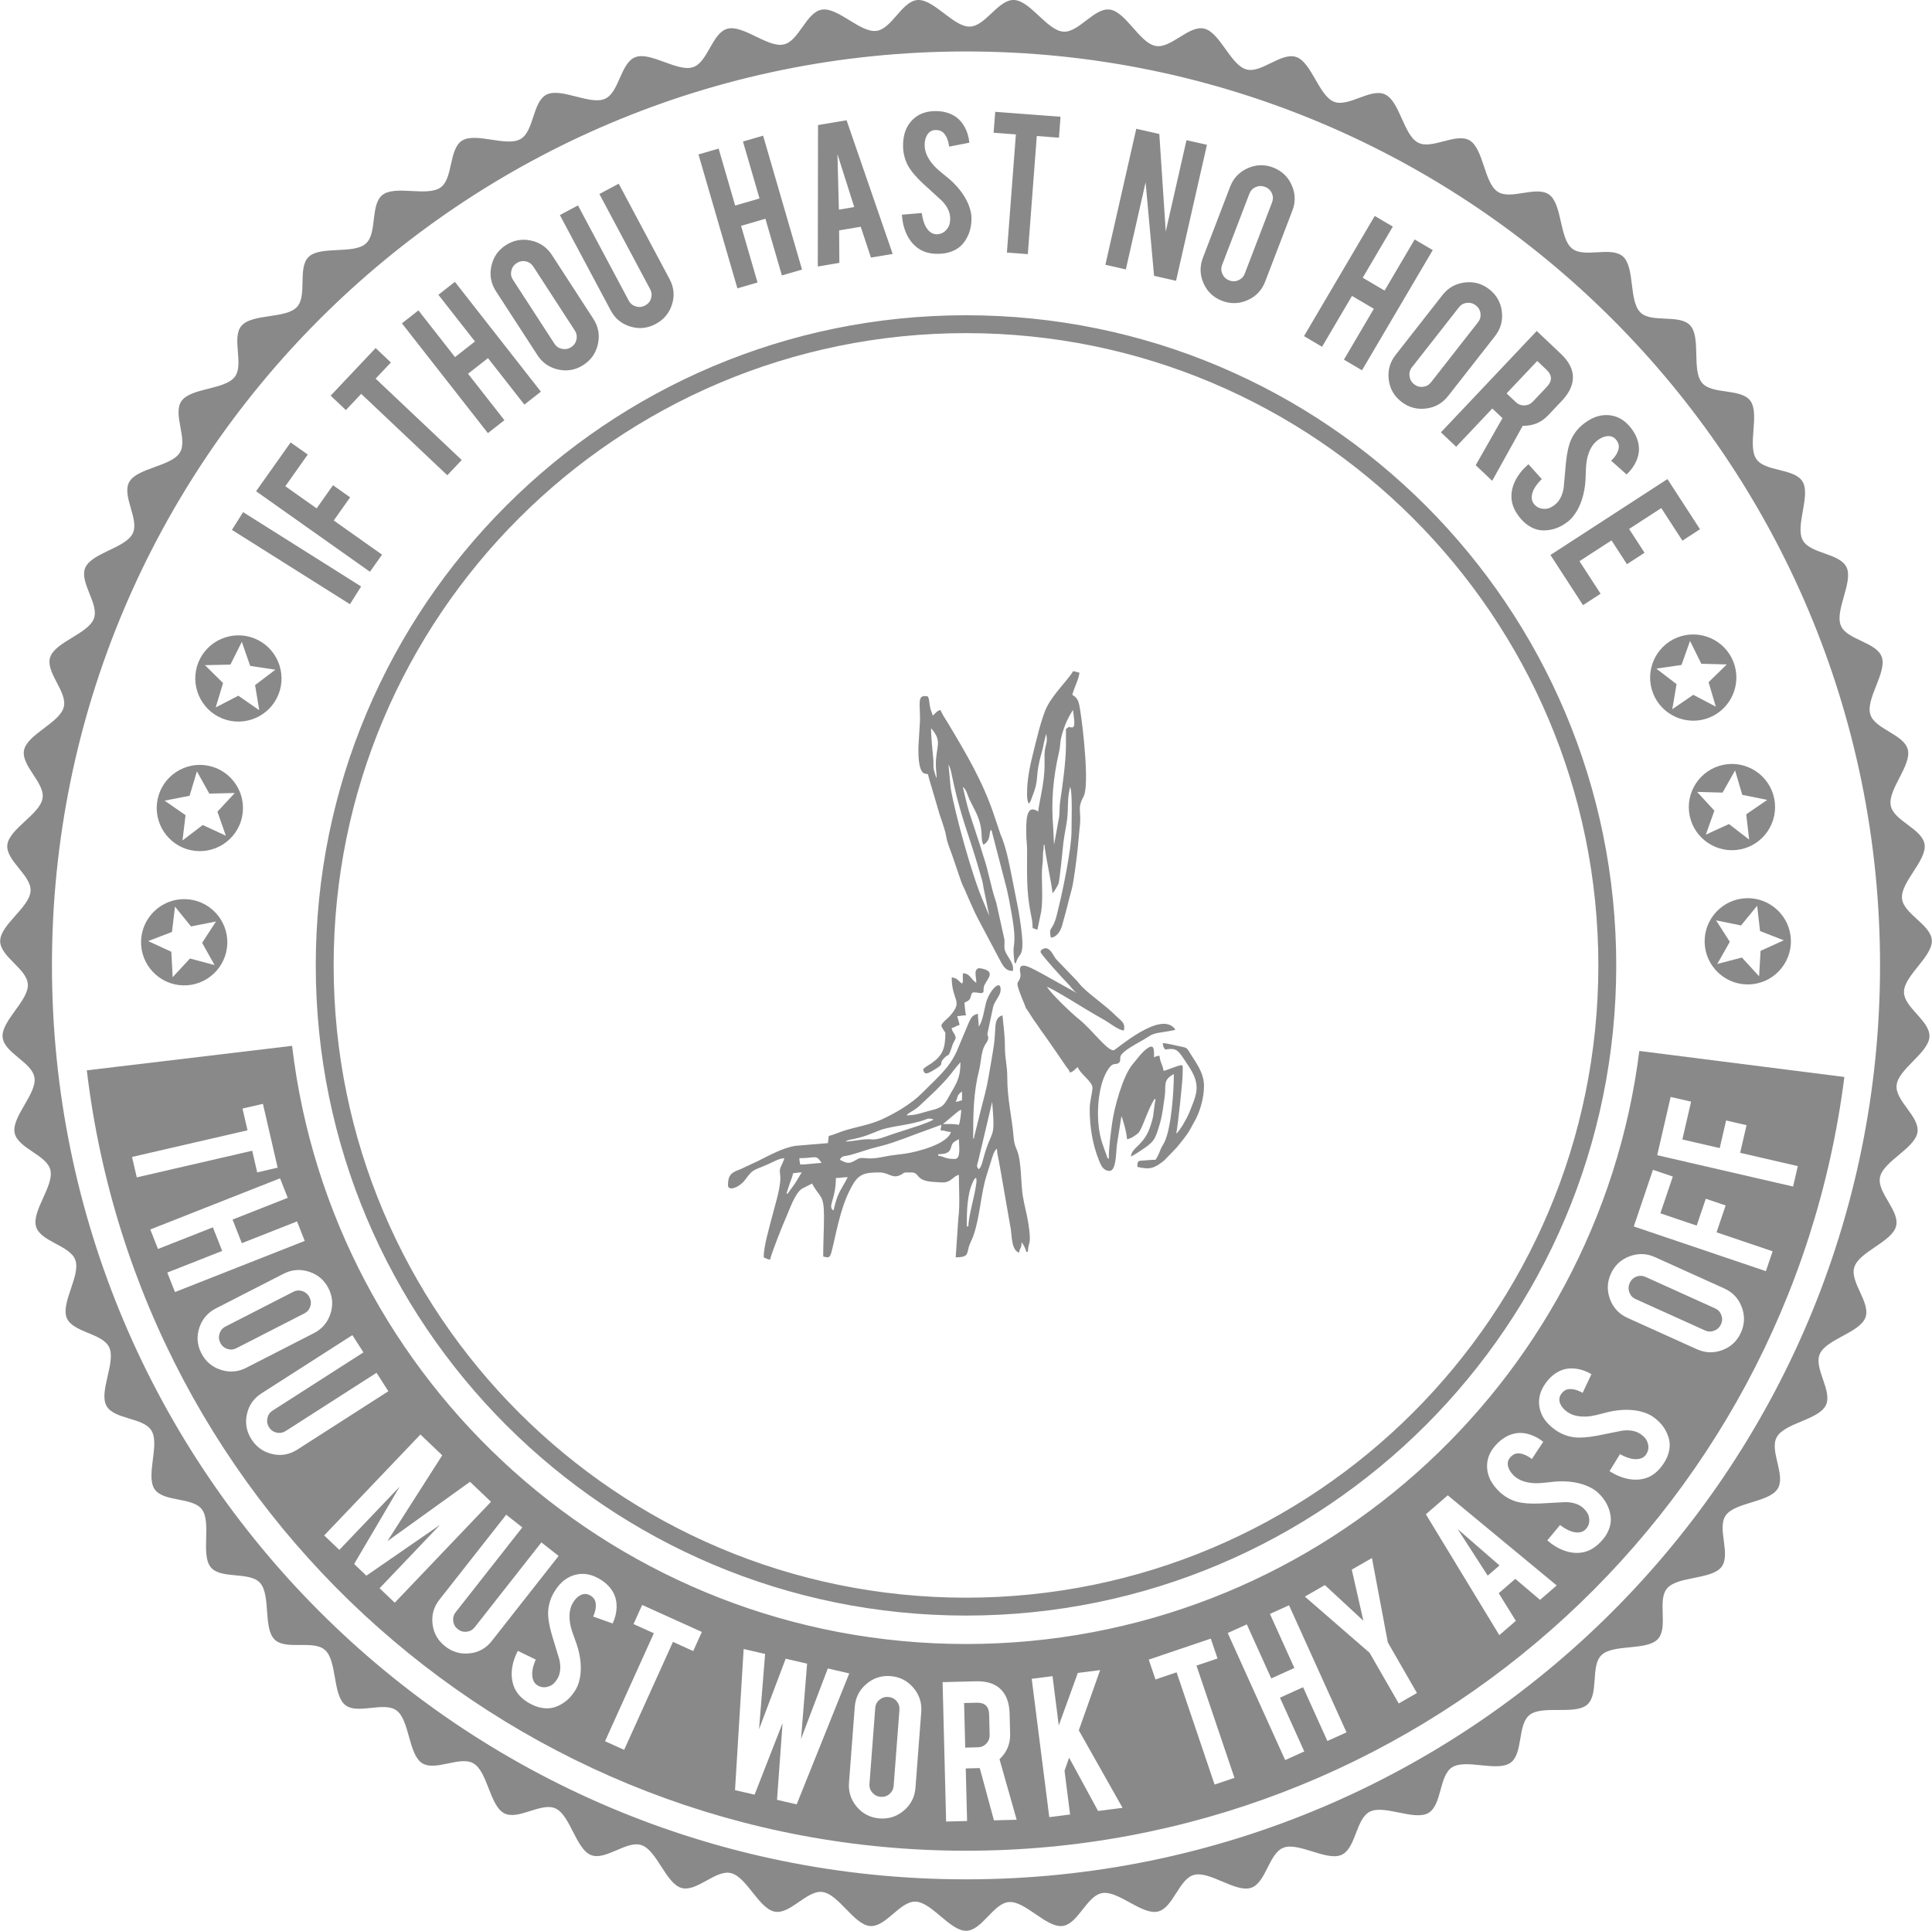 <?xml version="1.0" encoding="UTF-8"?>
<!DOCTYPE svg PUBLIC "-//W3C//DTD SVG 1.1//EN" "http://www.w3.org/Graphics/SVG/1.1/DTD/svg11.dtd">
<!-- Creator: CorelDRAW 2019 (64-Bit) -->
<svg xmlns="http://www.w3.org/2000/svg" xml:space="preserve" width="2.001in" height="2in" version="1.1" style="shape-rendering:geometricPrecision; text-rendering:geometricPrecision; image-rendering:optimizeQuality; fill-rule:evenodd; clip-rule:evenodd"
viewBox="0 0 2001.2 2000.57"
 xmlns:xlink="http://www.w3.org/1999/xlink">
 <defs>
  <style type="text/css">
   <![CDATA[
    .fil0 {fill:#898989}
    .fil1 {fill:#898989;fill-rule:nonzero}
   ]]>
  </style>
 </defs>
 <g id="Layer_x0020_1">
  <g id="Bob">
   <path class="fil0" d="M814.7 1236.32l1.69 -5.17c0.52,-1.8 1.13,-3.42 1.63,-4.94 0.95,-2.86 3.17,-7.95 3.39,-10.58 3.37,-0.29 4.47,-0.82 9.04,-0.82 -2.45,3.66 -4.3,7.29 -6.89,11.19 -2.71,4.07 -5.29,7.11 -7.9,11l-0.96 -0.69zm-60.68 -8.33l0 -0.21c0.04,-11.18 4.34,-13.11 13.04,-16.37l18.46 -8.66c11.4,-5.69 26.13,-13.83 38.7,-15.55l33.36 -2.8 0.82 -7.4c4.9,-1.14 8.71,-3 13.45,-4.64 13.22,-4.54 28.1,-6.53 40.52,-12.08 14.21,-6.36 31.59,-16.51 42.41,-27.45 8.92,-9.03 18.29,-17.33 26.23,-27.2 3.64,-4.54 7.6,-10.83 9.98,-16.32l12.88 -30.68c2.21,-4.58 3.52,-6.91 9.07,-8.2 0,5.29 0.82,7.4 0.82,13.15 4.04,-4.65 5.92,-18.23 7.38,-23.85 3.75,-14.44 16.4,-26.39 15.27,-13.15 -0.45,5.35 -6.33,10.78 -7.68,16.63l-5.93 27.76c0,3.62 1.76,2.54 0.32,6.83 -0.7,2.11 -1.98,3.26 -3.06,5.22 -3.89,7.06 -3.84,17.74 -5.8,25.44 -5.98,23.54 -6.25,45.19 -6.25,71.83 1.76,-2.78 0.5,-0.3 1.5,-4.25l6.88 -27.64c2.69,-10.75 5.42,-19.76 7.47,-31.99 1.8,-10.81 4.03,-22.42 5.67,-33.78 0.67,-4.66 1.22,-13.2 1.48,-18.25 0.33,-6.38 1.98,-11.05 7.41,-12.32 0.89,10.67 2.48,20.07 2.47,32.06 -0.03,12.89 2.47,19.58 2.46,32.06 -0.01,23.37 4.86,40.78 6.6,62.45 0.51,6.37 1.61,8.53 3.64,13.61 4.45,11.15 3.8,33.54 5.72,46.05 1.63,10.59 4.18,18.49 5.79,28.74 3.83,24.3 -0.13,18.85 -0.38,29.97l-1.64 0c-0.73,-3.15 -2.8,-7.41 -4.93,-9.87 0,7.38 -2.03,5.45 -2.47,10.69 -7.94,-1.85 -7.67,-17.9 -8.68,-24.2l-9.75 -56c-0.9,-4.99 -1.53,-8.83 -2.47,-13.97 -0.78,-4.31 -2.11,-9.07 -2.11,-13.5 -3.31,2.43 -4.76,8.8 -6.28,13.45 -1.67,5.14 -3,9.53 -4.52,14.39 -6.09,19.51 -6.87,43.62 -13.75,62.69 -1.82,5.06 -3.85,7.52 -5.21,13.69 -1.29,5.85 -1.63,8.39 -12.99,8.39l2.82 -41.58c1.68,-11.12 0.47,-31.55 0.47,-43.9 -4.35,1.02 -6.6,4.65 -10.66,6.61 -4.24,2.05 -8.17,1.1 -14.82,0.78 -20.47,-0.97 -14.41,-9.86 -23.84,-9.86 -10.22,0 -5.79,0.01 -11.29,2.69 -8.51,4.13 -12.05,-2.69 -21.59,-2.69 -14,0 -20.93,1.14 -27.39,12.06 -11.59,19.61 -15.73,42.31 -20.93,64.55 -0.56,2.41 -1.12,4.62 -1.67,6.55 -1.73,6.06 -3.47,5.11 -8.36,3.97 0,-15.02 0.82,-27.15 0.82,-41.92 0,-22.9 -4.37,-18.66 -12.33,-33.7l-10.36 5.26c-7.42,4.69 -12.85,21.4 -16.49,29.54 -3.58,7.98 -14.97,36.61 -16.71,44.11 -2.87,-0.66 -4.29,-1.26 -6.58,-2.47 0,-11.65 5.68,-30.11 8.55,-41.59 2.89,-11.58 8.71,-28.95 8.71,-40.61 0,-5.29 -1.59,-6.91 0.55,-11.76 1.26,-2.86 2.86,-5.78 3.56,-8.79 -6.01,0.5 -11.1,3.72 -15.63,5.74 -18.4,8.2 -15.93,4.73 -25.45,17.29 -5.4,7.11 -17.24,11.81 -17.28,4.94zm249.04 42.71l-1.64 0c0,-15.39 0.17,-32.39 6.12,-45.67 2.81,-6.28 4.59,-6.05 3.72,1.17 -1.61,13.19 -8.2,34 -8.2,44.5zm-139.73 -16.44c-6.66,-4.46 2.47,-10.89 2.47,-33.7 4.75,0 6.83,-0.82 12.32,-0.82 -7.93,14.98 -10.35,15.45 -14.8,34.53zm-35.34 -54.24c17.7,0 16.88,-4.23 23.01,4.93 -2.82,0.06 -6.86,0.59 -10.63,0.88 -3.86,0.29 -6.47,0.76 -11.56,0.76 -0.26,-3.17 -0.82,-2.65 -0.82,-6.57zm161.1 0.82c-11.22,0 -10.68,-2.74 -17.26,-3.29l0 -1.64c15.85,0 11.66,-7.78 15.38,-11.74 1.29,-1.38 4.34,-3.01 5.99,-3.87 0,5.63 2.51,20.55 -4.11,20.55zm-14.8 -29.59c4.89,0 6.19,1.55 10.68,1.64 -3.3,12.37 -34.42,20.57 -47.41,22.45 -4.43,0.65 -10.98,1.26 -15.29,1.97 -7.78,1.26 -14.73,3.26 -22.42,2.93 -6.35,-0.26 -8.15,-1.16 -11.66,0.8 -7.92,4.41 -9.15,5.45 -18.28,0.63 2.56,-4.84 4.09,-3.03 11.99,-5.27 5.07,-1.44 8.96,-2.65 13.8,-4.28 9.14,-3.08 18.52,-4.79 27.53,-7.81 8.5,-2.84 17.24,-6.06 25.93,-9.41l19.28 -7.03c2.17,-0.72 4.44,-1.84 6.68,-2.37 -0.27,3.18 -0.72,2.15 -0.82,5.75zm39.45 40.28c-2.56,-3.69 -2.06,-2.33 0.01,-10.68l13.96 -59.19c3.49,41.93 -0.06,25.5 -9.04,58.36 -1.04,3.78 -2.17,9.48 -4.93,11.5zm-138.08 -28.77c2.63,-1.83 6.57,-2.15 10.19,-2.96 15.54,-3.5 21.46,-8.07 31.39,-10.53 7.97,-1.97 15.51,-2.92 23.44,-4.5 3.76,-0.76 7.77,-1.62 11.34,-2.64 10.44,-2.97 7.97,-3.99 14.88,-2.38 -1.34,1.83 -10.12,4.65 -14.91,6.47l-27.33 8.84c-6.72,2.24 -15.44,6.25 -22.09,5.48 -7.73,-0.9 -19.01,2.23 -26.91,2.23zm117.54 -17.26c-5.03,-1.17 -10.29,-0.82 -16.44,-0.82l13.41 -11.26c1.75,-1.44 3.35,-2.96 5.5,-3.54 -0.08,3.68 -1.26,13.09 -2.47,15.61zm-3.29 -23.83c2.67,-5.57 1,-6.95 6.58,-10.69l0 9.04c-2.66,0.62 -3.61,1.4 -6.58,1.65zm-50.96 13.97c2.46,-3.36 7.94,-4.17 15.41,-11.71l14.38 -13.56c17.38,-17.41 14.77,-16.77 26.09,-29.8 0,10.02 -1.34,15.56 -4.64,22.48 -1.67,3.5 -3.09,5.64 -4.97,9 -7.7,13.78 -7.67,15.2 -22.93,18.99 -8.4,2.09 -13.1,4.6 -23.35,4.6z"/>
   <path class="fil0" d="M1196.22 1138.37c1.37,1.11 0.09,3.18 -0.03,4.9l-1.8 13.82c-1.02,4.71 -3.18,11.74 -5.28,16.1 -7,14.57 -17.36,16.78 -17.55,25.18 3.35,-1.77 6.49,-3.76 9.7,-5.91 13.87,-9.31 15.12,-10.53 20.38,-28.94 2.45,-8.57 3.41,-17.61 4.81,-27.24 1.76,-12.15 -2.44,-17.07 9.49,-23.38 0,17.19 -2.51,55.91 -9.84,70.71 -1.56,3.15 -3.16,4.95 -4.45,8.7 -1.67,4.83 -2.61,5.58 -4.61,9.36 -5.33,0 -8.16,0.56 -12.39,0.76 -6.02,0.28 -6.51,0.41 -6.51,6.64 12.8,2.98 17.34,1.74 27.83,-6.69l12.92 -13.38c5.58,-7.21 9.96,-11.61 14.58,-19.94 1.16,-2.08 1.67,-3.39 2.87,-5.35 6.39,-10.42 10.84,-25.79 10.84,-38.48 0,-14.08 -8.63,-24.41 -14.45,-34.05 -3.11,-5.16 -3.16,-5.65 -9.59,-6.85 -5.36,-1 -13.74,-3.38 -18.71,-3.48 0.3,3.6 0.96,4.32 2.47,6.58 12.87,-1.89 13.12,0.4 23.84,16.42 13.79,20.61 9.2,29.19 0.71,50.05 -1.88,4.62 -9.54,18.3 -13.05,20.65 1.65,-7.03 6.58,-54.47 6.58,-60 0,-12.18 2.39,-12.46 -8.73,-8.73 -3.56,1.19 -7.97,3.1 -11,3.8 -0.47,-5.62 -3.97,-9.72 -4.1,-15.61 -3.37,0.07 -3.58,0.49 -5.76,1.64 0,-6.78 0.91,-15.27 -7.43,-9.08 -5.67,4.21 -9.93,10.55 -14.52,15.9 -10.46,12.17 -19.38,45.81 -21.38,60.82 -1.56,11.68 -3.52,25.54 -3.52,37.57 -2.28,-1.67 -1.47,-1.62 -2.61,-4.79 -0.63,-1.75 -1.24,-3.08 -2.02,-5.37 -1.34,-3.95 -2.63,-7.37 -3.6,-11.2 -4.8,-18.73 -3.74,-44.84 2.82,-62.15 1.65,-4.33 4.61,-10.13 7.62,-12.92 3.38,-3.13 4.89,-1.08 7.81,-2.9 2.82,-1.76 1.37,-4.78 2.1,-7 1.9,-5.74 18.47,-14.04 24.31,-17.52 5.77,-3.43 6.96,-5.26 14.58,-6.78 3.54,-0.71 15.92,-2.33 18.03,-3.34 -14.45,-21.59 -61.76,21.37 -64.11,21.37 -7.07,0 -22.46,-21.54 -35.47,-31.93 -8.36,-6.67 -27.93,-25.39 -33.58,-33.82 4.71,1.1 34.98,19.92 39.71,22.75 6.79,4.05 12.78,7.65 19.72,11.52 5.39,2.99 14.26,10.43 20.29,10.94 1.95,-8.16 -3.1,-10.09 -8.43,-15.41 -10.85,-10.87 -24.02,-19.19 -34.94,-29.99 -2.34,-2.32 -2.89,-3.44 -4.93,-5.76l-21.38 -22.18c-3.11,-3.32 -5.14,-10 -9.81,-11.64 -2.41,-0.85 -6.82,0.94 -6.82,3.62 0,2.19 23.95,28.54 27.75,32.25 3.67,3.59 5.86,7.67 10.06,10.48l-36.41 -20.31c-2.06,-1.13 -1.63,-1.02 -3.76,-1.99 -3.63,-1.65 -19.01,-11.61 -19.01,-2.36 0,3.47 1.08,4.63 0.43,7.78 -1.86,9.05 -7.56,-0.06 4.6,29.11l0.46 1.18c1.39,3.42 -0.45,0.56 1.69,3.23l7.1 10.99c1.45,2.17 2.48,3.4 3.78,5.25 1.39,1.96 2.49,3.86 3.99,5.88 5.19,6.99 9.94,14.22 14.91,21.24l11.03 16.09c1.64,2.23 3.02,3.33 3.76,6.1 3.91,-0.91 5.53,-3.78 8.22,-5.75 1.81,6.79 15.6,15.27 15.19,21.74 -0.48,7.72 -2.86,13.41 -2.86,21.82 0,18.79 2.99,36.64 9.5,52.96 2.15,5.38 4.49,11.14 11.05,11.14 7.03,0 6.66,-19.24 7.62,-26.89l4.7 -29.81c0.92,1.45 5.6,17.01 5.76,23.84 3.81,-0.32 8.35,-3.59 11.3,-5.96 4.45,-3.58 9.73,-24.4 17.47,-35.97z"/>
   <path class="fil0" d="M970.18 807.96l0.25 0.25c-0.02,-0.02 -0.33,-0.17 -0.25,-0.25zm12.33 -15.62c1.59,2.28 2.48,6.32 3.09,9.25 5.64,27.24 10.53,43.51 19.42,70.17 4.4,13.19 8.06,25.74 11.92,39.03 1.06,3.63 1.26,6.09 2.08,10.26l5.73 27.97c-0.88,-2.09 -1.21,-2.96 -1.95,-4.63 -1.36,-3.1 -2.38,-6.01 -3.85,-9.3 -11.53,-25.72 -29.66,-91.56 -34.24,-118.65l-2.21 -24.09zm-18.08 -37.81c12.28,14.12 4.93,18.15 4.93,37.81 0,5.95 0.82,8.23 0.82,13.98l-0.76 -1.71c-0.06,-0.17 -0.16,-0.42 -0.22,-0.6 -0.35,-1 -0.39,-1.2 -0.78,-2.51 -0.45,-1.52 -1.24,-4.16 -1.43,-5.96 -0.26,-2.41 0.05,-4.85 -0.13,-7.27 -0.87,-11.07 -2.43,-23.16 -2.43,-33.74zm-13.15 19.73c0,6.68 -0.09,18.86 3.38,24.57 1.79,2.96 2.92,2.54 6.49,3.37 1.11,4.76 2.62,9.75 4.01,14.08l8.21 27.96c1.57,4.68 3.05,8.68 4.53,13.56 3.95,13 0.11,6.63 8.26,27.9l9.4 27.59c1.55,4.32 3.62,7.81 5.51,12.56 1.97,4.93 3.59,8.06 5.52,12.56 2.06,4.81 3.53,7.76 5.79,12.29l25.34 47.81c2.56,3.94 4.98,7.53 11.37,7.53 1.82,-7.77 -5.52,-13.97 -7.98,-20.82 -1.52,-4.23 -0.11,-7.46 -0.8,-12.3l-8.37 -37.68c-6.47,-19.23 -7.03,-29.37 -13.37,-48.27 -1.26,-3.74 -2.3,-7.78 -3.68,-11.93l-11.36 -34.67c-2.44,-8.62 -4.17,-16.23 -6.22,-25.02 3.89,2.85 4.58,8.05 6.84,12.89 2.29,4.89 4.58,8.79 6.87,13.68 8.69,18.66 3.77,26.08 7.67,33.44 9.08,-6.08 4.64,-12.99 8.22,-15.62l15.94 61.32c2.5,10.93 7.85,38.24 7.93,49.63 0.1,13.43 -2.23,7.35 0.11,27.12l1.5 0.02c3.2,-13.73 11.74,-0.52 2.47,-55.07l-6.79 -34.31c-2.84,-14.38 -5.97,-30.92 -11.78,-44.11l-6.61 -19.7c-11.68,-35.05 -29.28,-64.48 -48.03,-95.81 -1.72,-2.87 -6.63,-10.11 -7.35,-13.19 -4.75,1.1 -4.69,3.39 -8.22,5.75 -0.93,-3.97 -2.04,-4.88 -2.84,-9.49 -0.74,-4.22 -0.56,-7.06 -2.09,-10.24 -11.72,-2.73 -7.97,6.9 -8.19,24.69l-1.68 27.91z"/>
   <path class="fil0" d="M1110.73 753.71c-6.16,0 -0.85,-2.19 -6.58,1.64 0,5.47 -0,10.96 0,16.43 0.03,17.57 -3.58,42.21 -6.12,59.64 -0.74,5.14 -0.26,11.06 -1.02,15.41l-5.19 28.52 -0.86 -17.22c-2.3,-28.01 -0.16,-51.75 5.98,-78.77 2.19,-9.61 -0.01,-9.44 4.84,-23.93 2.17,-6.49 4.9,-12.09 8.42,-17.88l1.35 -1.94c0,4.05 3.36,18.08 -0.82,18.08zm0.82 -58.36l0.02 0c2.25,0.52 4.31,1.12 6.56,1.64 -0.54,6.6 -5.81,16.21 -7.4,23.02 6.73,3.56 7.01,8.85 8.46,17.84 2.34,14.37 9.55,76.08 3.19,87.52 -7.1,12.78 -1.74,14.87 -4.03,32.13l-2.02 21.82c-1,9.22 -4.03,34.32 -6.25,42.24 -1.83,6.5 -3.36,12.8 -4.93,18.91 -1.64,6.4 -3.34,12.51 -5.08,18.75 -1.5,5.34 -5.34,11.8 -11.53,12.31 -2.43,-10.42 0.84,-7.32 4.44,-17.75 1.44,-4.16 2.17,-7.85 3.28,-12.33 4.55,-18.18 13.65,-62.24 13.65,-80.06 0,-8.3 0.93,-38.33 -0.93,-44.28 -0.07,-0.22 -0.42,-0.78 -0.46,-1.18 -0.04,-0.3 -0.14,-0.39 -0.25,-0.57 -0.19,2.26 -0.76,4.31 -1.2,7.02 -1.13,7.02 -0.72,15.22 -1.31,22.53 -0.75,9.39 -3.03,18.01 -4.22,27.84 -0.69,5.67 -3.89,40.45 -5.27,43.22 -1.19,2.4 -4.32,8.24 -6.08,9.53 0,-6.19 -8.22,-42.96 -8.22,-50.13l-0.82 0c0,5.14 -0.86,6.4 -0.85,11.48 0.01,4.84 -0.26,7.18 -0.67,10.83 -1.33,11.79 1.13,31.1 -1.08,46.6l-3.98 19.03c-2.55,-0.59 -2.38,-1.05 -4.93,-1.64 0,-6.12 -0.89,-9.91 -1.98,-15.27 -4.58,-22.51 -3.8,-41.66 -3.77,-65.28 0.01,-6.66 -0.84,-10.75 -0.85,-16.41 -0.02,-12.17 -1.04,-32.83 12.35,-23.86 0.72,-8.64 6.58,-29.94 6.6,-47.65 0.01,-3.57 -0.1,-7.19 -0.06,-10.74 0.12,-11.11 4.03,-12.32 1.67,-22.16l-2.26 9.25c-0.73,3.69 -1.13,5.95 -2.12,9.38 -8.03,27.72 -1.78,25.71 -10.06,46.66 -1.1,2.78 -1.59,5.55 -3.64,7.04 -1.77,-3.68 -1.65,-7.24 -1.65,-11.5 0,-12.96 3,-27.66 5.59,-37.98 3.43,-13.69 9.27,-39.49 14.96,-50.79 7.13,-14.19 22.81,-28.82 27.12,-36.98z"/>
   <path class="fil0" d="M1010.46 1007.69c0,5 0.82,5.99 0.82,10.68 -6.14,-4.11 -6.47,-9.86 -13.97,-9.86 0,11.37 0.7,12.6 -4.28,7.62 -2.41,-2.41 -3.6,-2.67 -7.22,-3.52 0,25.59 12.76,23.65 -2.26,40.48 -1.88,2.11 -8.43,6.92 -8.43,9.66 0,1.64 4.11,7.03 4.11,7.4 0,16.82 -3.26,23.51 -13.97,31.24 -2.52,1.82 -7.36,4.28 -9.05,6.57 0.98,4.19 2.17,5.88 8.71,2.13 15.97,-9.14 6.51,-6.39 12.41,-13.07 6.28,-7.09 4.05,1.58 9.58,-15.08l2.99 -6.05c0,-4.78 -3.73,-6.21 -4.1,-10.68 3.58,-0.83 4.64,-2.45 8.22,-3.29 -0.7,-3.03 -1.72,-5.82 -2.47,-9.04 3.58,-0.08 4.49,-0.83 9.05,-0.83 -0.7,-3 -1.38,-9.89 -1.64,-13.15 2.45,-1.3 4.38,-1.62 5.76,-4.1 1.47,-2.65 0.85,-6.58 4.1,-6.58 2.97,0 6.31,0.93 7.45,0.78 3.68,-0.48 2,-2.11 2.77,-6.18 1.26,-6.65 13.69,-15.36 -0.73,-18.95 -2.07,-0.52 -3.95,-0.87 -4.98,-0.52 -1.71,0.56 -2.87,2.47 -2.87,4.33z"/>
  </g>
  <path id="Thou_x0020_Must_x0020_Work_x0020_Thy_x0020_Ass_x0020_Off" class="fil0" d="M1698.17 1088.91l212.43 26.98c-58.21,458.24 -448.07,801.71 -910,801.71 -464.56,0 -855.78,-347.3 -910.85,-808.59l212.67 -25.39c41.22,349.03 338.06,619.78 698.18,619.78 358.3,0 654,-268.01 697.57,-614.49zm-1441.93 82.23l-5.2 -22.52 21.17 -4.89 15.26 66.13 -21.18 4.89 -5.18 -22.44 -119.61 27.61 -4.89 -21.17 119.62 -27.61zm-35.87 100.54l-56.88 22.42 -7.97 -20.21 134.42 -53 7.97 20.21 -57.17 22.55 9.63 24.44 57.18 -22.55 7.97 20.21 -134.42 53 -7.97 -20.21 56.88 -22.42 -9.64 -24.44zm119.67 63c4.39,8.57 5.1,17.37 2.17,26.46 -2.95,9.07 -8.64,15.78 -17.14,20.14l-70.1 35.9c-8.54,4.38 -17.34,5.09 -26.43,2.12 -9.07,-2.95 -15.78,-8.68 -20.14,-17.2 -4.38,-8.54 -5.06,-17.3 -2.1,-26.34 2.97,-9.02 8.68,-15.71 17.17,-20.07l70.1 -35.9c8.54,-4.38 17.34,-5.09 26.43,-2.12 9.07,2.95 15.74,8.61 20.04,17.01zm-24.94 26.2c3.1,-1.59 5.15,-4.01 6.19,-7.24 1.03,-3.26 0.74,-6.45 -0.85,-9.55 -1.58,-3.08 -3.99,-5.18 -7.26,-6.3 -3.26,-1.09 -6.43,-0.87 -9.53,0.72l-70.29 36c-3.06,1.57 -5.09,4.01 -6.11,7.29 -1.03,3.32 -0.76,6.52 0.82,9.6 1.59,3.1 4.03,5.19 7.3,6.25 3.24,1.05 6.39,0.8 9.44,-0.77l70.29 -36zm-54.77 130.41c-5.18,-8.08 -6.73,-16.71 -4.73,-25.96 2.02,-9.22 7.01,-16.41 15.02,-21.54l94.27 -60.43 11.46 17.88 -94.11 60.33c-2.89,1.85 -4.67,4.47 -5.4,7.86 -0.7,3.41 -0.13,6.56 1.74,9.48 1.88,2.93 4.51,4.78 7.87,5.51 3.34,0.71 6.46,0.16 9.35,-1.69l94.11 -60.33 12.26 19.11 -94.27 60.44c-8.15,5.22 -16.82,6.77 -26.03,4.62 -9.2,-2.13 -16.38,-7.22 -21.55,-15.27zm91.08 114.62l-15.73 -15 99.71 -104.58 22.59 21.54 -56.82 89.01 85.61 -61.55 21.73 20.72 -99.7 104.57 -15.73 -14.99 62.64 -65.71 -76.3 52.69 -12.7 -12.1 47.16 -80.13 -62.48 65.53zm109.53 99.82c-7.55,-5.93 -11.85,-13.57 -12.99,-22.96 -1.13,-9.37 1.23,-17.8 7.11,-25.28l69.19 -88.04 16.71 13.13 -69.07 87.89c-2.12,2.7 -2.95,5.77 -2.52,9.2 0.45,3.45 2.04,6.24 4.76,8.38 2.74,2.15 5.83,3.04 9.25,2.63 3.39,-0.43 6.16,-1.97 8.27,-4.67l69.07 -87.89 17.85 14.03 -69.19 88.04c-5.98,7.61 -13.66,11.92 -23.07,12.91 -9.39,1.01 -17.84,-1.44 -25.37,-7.35zm136.06 43.65c-4.89,8.82 -11.44,14.96 -19.67,18.43 -5.49,2.45 -11.52,2.89 -18.1,1.38 -3.58,-0.78 -7.34,-2.32 -11.32,-4.6 -7.43,-4.27 -12.5,-9.62 -15.23,-16.08 -2.28,-5.36 -3.14,-11.29 -2.56,-17.84 0.59,-6.52 2.62,-13.24 6.15,-20.19l18.6 9.07c-3.33,7.75 -4.42,14.14 -3.25,19.15 0.83,3.75 2.74,6.41 5.75,7.95 4.2,2.23 8.66,2.11 13.35,-0.33 2.42,-1.23 4.66,-3.62 6.71,-7.18 3.03,-5.27 3.64,-11.81 1.88,-19.65 -1.72,-5.67 -4.3,-14.16 -7.73,-25.49 -2.78,-9.64 -4.1,-17.6 -3.89,-23.87 0.31,-6.99 2.27,-13.66 5.9,-19.96 6.53,-11.37 15.31,-17.79 26.34,-19.24 6.75,-0.79 13.62,0.82 20.63,4.84 6.75,3.88 11.64,8.72 14.72,14.52 2.36,4.47 3.48,9.45 3.36,14.99 -0.12,5.51 -1.47,11.13 -4.12,16.87l-20.18 -7.21c2.46,-5.41 3.27,-10.24 2.49,-14.47 -0.52,-3.1 -2.42,-5.6 -5.66,-7.46 -3.42,-1.97 -6.92,-1.95 -10.51,0.07 -2.89,1.61 -5.38,4.26 -7.48,7.92 -3.29,5.72 -4.16,12.98 -2.62,21.75 0.58,3.33 1.87,7.59 3.81,12.79 2.3,6.19 3.74,10.41 4.33,12.68 1.94,7.32 2.9,13.98 2.84,20 -0,2.77 -0.17,5.29 -0.48,7.55 -0.76,5.45 -2.13,10 -4.08,13.61zm80.22 -57.12l-21.06 -9.52 8.95 -19.8 61.84 27.96 -8.95 19.8 -20.98 -9.49 -50.57 111.86 -19.8 -8.95 50.57 -111.86zm180.22 36.47l22.23 5.13 -54.48 135.71 -20.38 -4.71 5.77 -79.55 -28.99 74.19 -20.28 -4.68 8.95 -146.22 22.23 5.13 -6.29 77.96 27.59 -73.05 22.2 5.12 -6.29 77.96 27.75 -73.01zm64.87 7.93c9.59,0.73 17.48,4.72 23.7,11.97 6.2,7.25 8.95,15.61 8.23,25.13l-5.97 78.53c-0.73,9.57 -4.71,17.45 -11.99,23.64 -7.25,6.2 -15.64,8.92 -25.18,8.2 -9.57,-0.73 -17.4,-4.71 -23.57,-11.96 -6.14,-7.24 -8.87,-15.61 -8.14,-25.12l5.97 -78.53c0.73,-9.57 4.72,-17.45 11.99,-23.65 7.25,-6.19 15.56,-8.92 24.96,-8.21zm9.33 34.94c0.26,-3.48 -0.73,-6.48 -2.95,-9.06 -2.24,-2.58 -5.12,-4 -8.59,-4.26 -3.45,-0.26 -6.51,0.7 -9.16,2.91 -2.63,2.21 -4.1,5.03 -4.36,8.5l-5.99 78.75c-0.26,3.42 0.76,6.43 3.03,9.01 2.29,2.61 5.17,4.05 8.62,4.31 3.48,0.27 6.53,-0.72 9.14,-2.96 2.58,-2.22 4.02,-5.04 4.28,-8.46l5.99 -78.75zm79.06 -29.56c12.13,-0.31 21.14,2.82 26.95,9.38 5.17,5.73 7.89,13.8 8.15,24.21l0.53 20.99c0.26,10.24 -3.41,18.95 -10.99,26.18l17.75 62.71 -23.53 0.59 -14.7 -54.13c-0.65,0.02 -1.3,0.04 -1.97,0.05l-12.54 0.32 1.38 54.47 -21.72 0.55 -3.65 -144.44 34.34 -0.87zm13.88 34.47c-0.21,-8.4 -4.48,-12.48 -12.78,-12.28l-13.16 0.33 1.17 46.2 13.16 -0.33c3.49,-0.09 6.4,-1.38 8.74,-3.9 2.34,-2.52 3.49,-5.49 3.39,-8.92l-0.53 -21.1zm78.12 58.3l5.75 45.26 -21.56 2.74 -18.21 -143.34 21.56 -2.74 6.49 51.07 19.73 -54.41 23.11 -2.94 -22.1 62.37 45.32 80.34 -25.36 3.22 -30.01 -55.2 -4.73 13.62zm116.09 -102.06l-21.89 7.41 -6.97 -20.58 64.29 -21.75 6.97 20.58 -21.81 7.38 39.35 116.28 -20.58 6.97 -39.35 -116.29zm107.09 26.27l25.18 55.71 -19.8 8.95 -59.52 -131.66 19.8 -8.95 25.32 56 23.94 -10.83 -25.32 -56 19.8 -8.95 59.53 131.66 -19.8 8.96 -25.18 -55.71 -23.94 10.82zm92.9 -46.47l-67.11 -58.27 20.73 -11.92 39.88 36.93 -12 -52.96 20.88 -12 16.46 87.4 30.16 52.46 -18.84 10.83 -30.17 -52.46zm133.74 -61.75l17.74 28.61 -17.12 14.83 -76.1 -125.25 22.68 -19.64 112.87 93.39 -17.24 14.93 -25.67 -21.75 -17.16 14.86zm-42.58 -66.53l31.18 48.29 12.2 -10.56 -43.38 -37.73zm145.07 -37.96c7.41,6.84 11.82,14.67 13.24,23.49 1.08,5.92 0.07,11.87 -2.96,17.91 -1.6,3.29 -3.99,6.57 -7.16,9.9 -5.92,6.2 -12.31,9.85 -19.24,10.97 -5.75,0.94 -11.71,0.37 -17.93,-1.75 -6.19,-2.13 -12.24,-5.69 -18.15,-10.77l13.23 -15.92c6.73,5.08 12.68,7.65 17.83,7.7 3.84,0.08 6.87,-1.14 9.09,-3.7 3.17,-3.56 4.12,-7.92 2.84,-13.05 -0.61,-2.64 -2.4,-5.39 -5.38,-8.23 -4.4,-4.2 -10.61,-6.34 -18.64,-6.49 -5.92,0.33 -14.78,0.81 -26.6,1.46 -10.03,0.41 -18.07,-0.2 -24.11,-1.89 -6.72,-1.96 -12.72,-5.45 -17.99,-10.47 -9.49,-9.04 -13.65,-19.1 -12.44,-30.15 0.83,-6.75 4.03,-13.04 9.61,-18.89 5.37,-5.64 11.23,-9.24 17.6,-10.86 4.9,-1.22 10.01,-1.14 15.36,0.3 5.33,1.42 10.46,4.07 15.41,8.01l-11.79 17.89c-4.67,-3.67 -9.18,-5.61 -13.46,-5.86 -3.14,-0.23 -6.02,1.02 -8.59,3.73 -2.73,2.86 -3.54,6.26 -2.43,10.23 0.88,3.19 2.86,6.24 5.92,9.15 4.77,4.55 11.62,7.12 20.51,7.71 3.37,0.22 7.82,-0.02 13.33,-0.67 6.56,-0.77 11,-1.16 13.35,-1.2 7.57,-0.14 14.27,0.5 20.1,1.99 2.69,0.66 5.1,1.43 7.22,2.26 5.12,2.04 9.21,4.44 12.25,7.2zm56.86 -78.67c8.31,5.71 13.8,12.83 16.45,21.35 1.91,5.71 1.77,11.74 -0.37,18.15 -1.12,3.48 -3.01,7.08 -5.67,10.82 -4.97,6.98 -10.77,11.51 -17.47,13.61 -5.56,1.75 -11.53,2.04 -18,0.83 -6.43,-1.22 -12.93,-3.89 -19.5,-8.07l10.82 -17.64c7.4,4.06 13.65,5.76 18.75,5.07 3.82,-0.47 6.64,-2.11 8.46,-4.96 2.63,-3.97 2.94,-8.42 0.95,-13.32 -0.99,-2.53 -3.15,-4.99 -6.49,-7.37 -4.96,-3.52 -11.41,-4.76 -19.38,-3.76 -5.81,1.17 -14.51,2.91 -26.11,5.24 -9.87,1.84 -17.91,2.38 -24.14,1.58 -6.93,-0.98 -13.37,-3.58 -19.3,-7.79 -10.68,-7.6 -16.23,-16.95 -16.62,-28.07 -0.14,-6.8 2.12,-13.48 6.81,-20.07 4.51,-6.34 9.8,-10.74 15.87,-13.26 4.67,-1.91 9.74,-2.56 15.24,-1.89 5.48,0.64 10.94,2.53 16.39,5.72l-9.11 19.39c-5.16,-2.97 -9.88,-4.25 -14.17,-3.87 -3.14,0.22 -5.81,1.87 -7.97,4.91 -2.29,3.21 -2.61,6.7 -0.95,10.47 1.33,3.03 3.73,5.77 7.16,8.21 5.38,3.82 12.52,5.39 21.4,4.7 3.37,-0.26 7.74,-1.13 13.1,-2.56 6.38,-1.7 10.72,-2.72 13.04,-3.09 7.47,-1.22 14.2,-1.55 20.18,-0.91 2.76,0.27 5.25,0.69 7.47,1.2 5.36,1.29 9.75,3.08 13.16,5.38zm-43.23 -147.73c3.97,-8.77 10.4,-14.81 19.35,-18.19 8.93,-3.35 17.73,-3.08 26.43,0.85l71.77 32.44c8.74,3.95 14.79,10.4 18.13,19.35 3.35,8.93 3.04,17.75 -0.9,26.47 -3.95,8.74 -10.37,14.74 -19.29,18.06 -8.91,3.3 -17.7,3 -26.39,-0.93l-71.77 -32.45c-8.74,-3.95 -14.79,-10.39 -18.13,-19.35 -3.35,-8.93 -3.07,-17.67 0.81,-26.27zm36.03 3.18c-3.17,-1.44 -6.34,-1.53 -9.52,-0.33 -3.19,1.22 -5.5,3.45 -6.94,6.62 -1.43,3.15 -1.57,6.35 -0.4,9.61 1.18,3.23 3.32,5.57 6.5,7.01l71.96 32.53c3.13,1.41 6.3,1.48 9.51,0.23 3.24,-1.26 5.57,-3.47 7,-6.62 1.44,-3.18 1.55,-6.39 0.34,-9.61 -1.2,-3.18 -3.36,-5.49 -6.49,-6.91l-71.96 -32.53zm131.6 -26.58l-6.96 20.58 -136.87 -46.31 19.85 -58.68 20.58 6.96 -12.89 38.1 37.63 12.73 9.42 -27.83 20.58 6.96 -9.42 27.83 58.06 19.65zm26.11 -88.27l-4.89 21.18 -140.79 -32.49 13.93 -60.36 21.18 4.89 -9.05 39.18 38.71 8.94 6.61 -28.63 21.17 4.89 -6.6 28.63 59.73 13.78z"/>
  <path id="If_x0020_ThouHast_x0020_No_x0020_Horse" class="fil1" d="M373.95 607.66l-11.58 18.38 -122.26 -77.01 11.58 -18.39 122.26 77.02zm21.68 -32.97l-12.55 17.74 -117.95 -83.45 35.78 -50.57 17.74 12.55 -23.23 32.83 32.43 22.95 16.97 -23.98 17.74 12.55 -16.97 23.98 50.04 35.41zm-21.6 -166.6l-15.87 16.79 -15.79 -14.93 46.62 -49.32 15.79 14.93 -15.82 16.74 89.21 84.33 -14.93 15.79 -89.21 -84.33zm110.67 -20.85l37.69 48.14 -17.11 13.4 -89.07 -113.77 17.11 -13.39 37.89 48.39 20.68 -16.19 -37.89 -48.4 17.11 -13.39 89.07 113.77 -17.11 13.4 -37.69 -48.14 -20.68 16.19zm39.04 -133.15c8.07,-5.24 16.76,-6.84 26.1,-4.86 9.33,2 16.59,6.99 21.78,14.99l42.87 66.07c5.23,8.05 6.83,16.73 4.8,26.07 -2,9.32 -7.03,16.58 -15.05,21.79 -8.05,5.22 -16.69,6.8 -25.99,4.78 -9.28,-2.04 -16.52,-7.03 -21.71,-15.04l-42.87 -66.07c-5.22,-8.05 -6.83,-16.74 -4.8,-26.07 2.01,-9.32 6.96,-16.53 14.87,-21.67zm28.6 22.13c-1.9,-2.92 -4.51,-4.71 -7.83,-5.42 -3.35,-0.69 -6.49,-0.07 -9.42,1.82 -2.9,1.88 -4.75,4.5 -5.53,7.87 -0.76,3.36 -0.21,6.48 1.69,9.4l42.99 66.25c1.87,2.88 4.5,4.65 7.87,5.33 3.41,0.69 6.57,0.09 9.47,-1.8 2.92,-1.9 4.75,-4.54 5.47,-7.9 0.71,-3.33 0.14,-6.44 -1.73,-9.32l-42.99 -66.25zm126.71 59.5c-8.47,4.51 -17.2,5.37 -26.25,2.63 -9.03,-2.75 -15.79,-8.3 -20.27,-16.7l-52.68 -98.81 18.75 -10 52.59 98.65c1.61,3.03 4.09,5.02 7.4,6.01 3.34,0.98 6.53,0.65 9.59,-0.98 3.08,-1.64 5.13,-4.11 6.13,-7.4 0.98,-3.28 0.68,-6.43 -0.93,-9.46l-52.59 -98.64 20.03 -10.68 52.67 98.81c4.55,8.54 5.4,17.3 2.52,26.32 -2.86,8.99 -8.51,15.74 -16.96,20.25zm88.53 -101.71l17.06 58.71 -20.87 6.06 -40.32 -138.75 20.86 -6.06 17.15 59.02 25.23 -7.33 -17.15 -59.02 20.87 -6.06 40.32 138.75 -20.87 6.06 -17.06 -58.71 -25.22 7.33zm101.57 4.7l0.25 33.67 -22.34 3.75 0.23 -146.55 29.59 -4.97 47.75 138.49 -22.5 3.78 -10.59 -31.93 -22.39 3.76zm-1.72 -78.97l1.48 57.47 15.91 -2.67 -17.39 -54.8zm138.82 65.08c0.32,10.08 -2.17,18.71 -7.47,25.9 -3.47,4.91 -8.42,8.37 -14.84,10.44 -3.47,1.16 -7.49,1.76 -12.08,1.83 -8.57,0.13 -15.65,-1.87 -21.31,-6.03 -4.7,-3.44 -8.47,-8.09 -11.32,-14.02 -2.82,-5.9 -4.52,-12.72 -5.04,-20.49l20.62 -1.72c1.1,8.36 3.44,14.41 7.01,18.11 2.64,2.8 5.63,4.1 9.01,3.89 4.75,-0.23 8.53,-2.61 11.3,-7.12 1.45,-2.29 2.16,-5.49 2.1,-9.6 -0.09,-6.08 -2.91,-12.01 -8.44,-17.84 -4.39,-3.99 -10.94,-9.97 -19.68,-17.95 -7.32,-6.86 -12.52,-13.03 -15.55,-18.53 -3.31,-6.16 -5.04,-12.9 -5.15,-20.17 -0.2,-13.11 4.05,-23.12 12.79,-30.01 5.4,-4.14 12.12,-6.27 20.2,-6.39 7.79,-0.12 14.46,1.54 20.08,4.94 4.31,2.63 7.83,6.34 10.55,11.16 2.73,4.8 4.43,10.31 5.09,16.6l-21.02 4.13c-0.66,-5.91 -2.43,-10.48 -5.26,-13.7 -2.04,-2.4 -4.95,-3.58 -8.68,-3.52 -3.95,0.06 -6.95,1.86 -9,5.43 -1.66,2.86 -2.44,6.42 -2.38,10.63 0.1,6.59 3.07,13.28 8.88,20.03 2.2,2.56 5.49,5.56 9.81,9.04 5.14,4.14 8.54,7.03 10.22,8.68 5.4,5.3 9.65,10.53 12.67,15.73 1.41,2.39 2.56,4.64 3.45,6.73 2.13,5.08 3.28,9.68 3.45,13.79zm46.02 -85.55l-23.05 -1.75 1.65 -21.67 67.67 5.14 -1.64 21.67 -22.96 -1.74 -9.29 122.41 -21.67 -1.65 9.29 -122.41zm148.61 -0.42l6.66 101.01 21.49 -94.62 21.19 4.81 -32.01 140.9 -22.77 -5.17 -8.76 -96.86 -20.49 90.22 -21.19 -4.81 32.01 -140.9 23.88 5.42zm117.86 34.71c8.99,3.44 15.4,9.52 19.29,18.24 3.87,8.72 4.11,17.52 0.7,26.43l-28.18 73.55c-3.43,8.96 -9.51,15.37 -18.25,19.23 -8.72,3.87 -17.54,4.08 -26.48,0.65 -8.96,-3.43 -15.32,-9.49 -19.16,-18.2 -3.82,-8.7 -4.04,-17.49 -0.62,-26.4l28.18 -73.55c3.43,-8.96 9.51,-15.37 18.25,-19.23 8.72,-3.87 17.47,-4.1 26.27,-0.73zm-1.06 36.15c1.24,-3.25 1.15,-6.42 -0.23,-9.52 -1.41,-3.12 -3.76,-5.29 -7.02,-6.54 -3.23,-1.24 -6.43,-1.19 -9.61,0.17 -3.16,1.37 -5.36,3.65 -6.61,6.9l-28.26 73.75c-1.23,3.21 -1.11,6.38 0.33,9.5 1.45,3.16 3.79,5.36 7.02,6.6 3.26,1.25 6.47,1.18 9.61,-0.22 3.11,-1.39 5.29,-3.67 6.51,-6.88l28.26 -73.75zm82.82 96.9l-31.01 52.69 -18.73 -11.02 73.3 -124.52 18.73 11.02 -31.18 52.97 22.64 13.33 31.17 -52.97 18.73 11.03 -73.3 124.52 -18.73 -11.02 31.02 -52.69 -22.64 -13.33zm142.18 -6.91c7.58,5.93 11.92,13.62 13.07,23.11 1.13,9.47 -1.22,17.96 -7.1,25.47l-48.55 62.01c-5.92,7.55 -13.61,11.9 -23.1,13.02 -9.47,1.13 -17.96,-1.26 -25.5,-7.16 -7.55,-5.92 -11.85,-13.57 -12.97,-23.02 -1.09,-9.44 1.28,-17.91 7.17,-25.42l48.55 -62.01c5.91,-7.55 13.61,-11.9 23.1,-13.02 9.47,-1.13 17.9,1.21 25.32,7.03zm-11.64 34.24c2.15,-2.74 2.99,-5.79 2.58,-9.17 -0.43,-3.39 -2.04,-6.16 -4.78,-8.31 -2.73,-2.13 -5.8,-3.03 -9.24,-2.67 -3.42,0.38 -6.2,1.91 -8.35,4.65l-48.69 62.18c-2.11,2.7 -2.93,5.77 -2.48,9.18 0.46,3.45 2.05,6.24 4.77,8.37 2.74,2.15 5.84,3.02 9.25,2.61 3.38,-0.41 6.13,-1.96 8.25,-4.66l48.68 -62.18zm85.8 32.61c8.82,8.33 13,16.9 12.5,25.65 -0.37,7.71 -4.14,15.35 -11.28,22.92l-14.43 15.26c-7.03,7.44 -15.79,11.03 -26.25,10.81l-31.62 56.99 -17.11 -16.17 27.74 -48.75c-0.47,-0.45 -0.94,-0.89 -1.43,-1.35l-9.11 -8.62 -37.43 39.6 -15.79 -14.93 99.25 -105 24.96 23.6zm-14.46 34.23c5.77,-6.11 5.63,-12.01 -0.4,-17.71l-9.57 -9.04 -31.75 33.58 9.57 9.04c2.53,2.39 5.51,3.54 8.95,3.4 3.44,-0.13 6.34,-1.44 8.7,-3.93l14.5 -15.34zm22.58 139.06c-7.84,6.34 -16.22,9.58 -25.15,9.7 -6.01,0.21 -11.76,-1.64 -17.29,-5.51 -3.02,-2.06 -5.93,-4.9 -8.77,-8.52 -5.28,-6.75 -7.97,-13.6 -8.08,-20.62 -0.1,-5.82 1.32,-11.64 4.32,-17.49 3,-5.82 7.4,-11.29 13.28,-16.4l13.84 15.39c-6,5.93 -9.4,11.45 -10.2,16.53 -0.63,3.79 0.13,6.97 2.34,9.53 3.06,3.65 7.24,5.21 12.5,4.7 2.71,-0.23 5.68,-1.6 8.92,-4.13 4.79,-3.75 7.81,-9.58 9.12,-17.51 0.53,-5.9 1.34,-14.74 2.4,-26.53 1.04,-9.98 2.81,-17.85 5.36,-23.59 2.91,-6.36 7.23,-11.81 12.96,-16.29 10.32,-8.08 20.87,-10.74 31.64,-7.95 6.56,1.8 12.32,5.87 17.3,12.23 4.8,6.13 7.51,12.45 8.2,18.98 0.5,5.03 -0.32,10.07 -2.52,15.15 -2.18,5.06 -5.54,9.76 -10.15,14.09l-16 -14.25c4.31,-4.1 6.88,-8.27 7.74,-12.48 0.68,-3.08 -0.15,-6.1 -2.44,-9.04 -2.43,-3.11 -5.68,-4.41 -9.77,-3.89 -3.28,0.41 -6.59,1.93 -9.91,4.53 -5.19,4.06 -8.73,10.47 -10.59,19.18 -0.71,3.3 -1.11,7.74 -1.27,13.28 -0.19,6.6 -0.44,11.05 -0.74,13.39 -0.95,7.51 -2.56,14.05 -4.87,19.6 -1.04,2.57 -2.15,4.84 -3.27,6.82 -2.76,4.77 -5.73,8.47 -8.9,11.08zm-18.86 35.2l121.21 -78.65 33.72 51.97 -18.23 11.83 -21.89 -33.74 -33.33 21.63 15.99 24.65 -18.23 11.83 -15.99 -24.65 -33.19 21.54 21.89 33.74 -18.23 11.83 -33.72 -51.97z"/>
  <path id="Ring" class="fil1" d="M1000.6 326.64c186.02,0 354.43,75.4 476.34,197.31 121.91,121.91 197.31,290.32 197.31,476.34 0,186.02 -75.4,354.44 -197.31,476.34 -121.91,121.91 -290.32,197.31 -476.34,197.31 -186.02,0 -354.43,-75.4 -476.34,-197.31 -121.91,-121.91 -197.31,-290.32 -197.31,-476.34 0,-186.02 75.4,-354.43 197.31,-476.34 121.91,-121.91 290.32,-197.31 476.34,-197.31zm3.59 -299.09c-16.63,0.13 -36.86,-28.35 -53.48,-27.54 -16.63,0.86 -27.06,30.53 -43.32,32.01 -16.55,1.76 -39.5,-24.56 -55.96,-22.07 -16.48,2.5 -23.9,33.07 -39.93,36.16 -16.28,3.39 -41.73,-20.49 -57.88,-16.39 -16.14,4.1 -20.48,35.3 -36.12,39.96 -15.87,5.01 -43.59,-16.24 -59.24,-10.53 -15.66,5.65 -16.85,37.13 -31.95,43.33 -15.3,6.55 -44.98,-11.81 -59.99,-4.57 -15,7.2 -13.06,38.61 -27.47,46.29 -14.58,8.07 -45.95,-7.26 -60.14,1.39 -14.22,8.71 -9.16,39.78 -22.73,48.84 -13.71,9.47 -46.45,-2.64 -59.72,7.39 -13.27,10.04 -5.17,40.45 -17.76,50.83 -12.69,10.81 -46.47,1.99 -58.67,13.3 -12.23,11.32 -1.13,40.8 -12.63,52.38 -11.54,11.98 -46.03,6.55 -57.03,19.06 -11.03,12.46 2.94,40.66 -7.34,53.34 -10.31,13.08 -45.19,11.15 -54.89,24.67 -9.71,13.52 6.99,40.17 -1.97,53.81 -8.94,14.03 -43.84,15.6 -52.15,30.01 -8.36,14.43 10.94,39.29 3.36,53.74 -7.51,14.89 -42.06,19.88 -48.92,35.03 -6.83,15.18 14.83,38.02 8.73,53.15 -5.99,15.53 -39.86,23.96 -45.18,39.76 -5.29,15.77 18.54,36.33 13.98,52.02 -4.4,16.07 -37.29,27.8 -41,44.04 -3.72,16.23 22.05,34.3 19.08,50.34 -2.79,16.42 -34.33,31.4 -36.43,47.9 -2.04,16.52 25.39,31.94 24.03,48.23 -1.13,16.61 -31.07,34.63 -31.47,51.29 -0.41,16.63 28.41,29.25 28.67,45.6 0.52,16.61 -27.43,37.52 -26.18,54.14 1.23,16.59 31.2,26.3 33.08,42.49 2.16,16.53 -23.58,40.13 -20.66,56.51 2.87,16.41 33.63,23.08 37.13,39 3.81,16.22 -19.45,42.25 -14.93,58.29 4.51,16.04 35.76,19.59 40.84,35.1 5.4,15.73 -15.15,43.97 -9.06,59.48 6.08,15.51 37.55,15.93 44.12,30.86 6.95,15.11 -10.69,45.27 -3.09,60.08 7.59,14.85 38.95,12.11 46.99,26.34 8.42,14.34 -6.14,46.11 2.89,60.09 9.04,14.02 39.97,8.14 49.37,21.49 9.79,13.46 -1.49,46.51 8.88,59.53 10.38,13.02 40.58,4.15 51.28,16.49 11.09,12.42 3.12,46.42 14.74,58.33 11.63,11.91 40.81,0.07 52.66,11.29 12.28,11.23 7.73,45.87 20.5,56.57 12.75,10.69 40.59,-3.97 53.52,5.99 13.34,9.98 12.27,44.88 26.02,54.23 13.75,9.4 40.01,-7.96 53.86,0.69 14.27,8.58 16.67,43.39 31.28,51.35 14.63,7.97 39,-11.93 53.66,-4.74 15.05,7.15 20.91,41.56 36.23,48.05 15.37,6.47 37.64,-15.77 52.92,-10.04 15.69,5.6 24.95,39.25 40.86,44.17 15.91,4.9 35.86,-19.43 51.64,-15.26 16.17,3.99 28.73,36.58 45.05,39.86 16.34,3.31 33.76,-22.88 49.87,-20.29 16.49,2.36 32.24,33.53 48.81,35.19 16.56,1.63 31.3,-26.17 47.6,-25.22 16.64,0.73 35.42,30.18 52.06,30.18 16.63,0 28.54,-29.12 44.85,-29.8 16.62,-0.93 38.22,26.48 54.81,24.85 16.55,-1.68 25.49,-31.86 41.66,-34.15 16.44,-2.58 40.67,22.57 57.01,19.26 16.31,-3.28 22.2,-34.2 38.05,-38.1 16.13,-4.19 42.72,18.4 58.65,13.5 15.91,-4.92 18.69,-36.25 34.08,-41.72 15.61,-5.78 44.34,14.05 59.68,7.58 15.35,-6.49 14.99,-37.94 29.76,-44.9 14.97,-7.33 45.52,9.55 60.14,1.59 14.63,-7.96 11.16,-39.25 25.15,-47.63 14.15,-8.78 46.25,4.99 59.99,-4.41 13.76,-9.35 7.17,-40.13 20.27,-49.88 13.22,-10.15 46.53,0.35 59.26,-10.34 12.78,-10.7 3.15,-40.69 15.23,-51.68 12.11,-11.4 46.3,-4.28 57.93,-16.19 11.62,-11.91 -0.93,-40.8 9.98,-52.93 10.93,-12.55 45.66,-8.87 56.04,-21.89 10.37,-13.02 -4.99,-40.48 4.65,-53.65 9.66,-13.59 44.56,-13.34 53.59,-27.36 9.04,-13.98 -8.99,-39.78 -0.69,-53.85 8.23,-14.47 43,-17.74 50.57,-32.58 7.61,-14.81 -12.89,-38.68 -6.05,-53.5 6.75,-15.22 41.02,-21.93 47.11,-37.44 6.08,-15.51 -16.68,-37.2 -11.34,-52.64 5.18,-15.82 38.61,-25.91 43.11,-41.95 4.52,-16.03 -20.3,-35.36 -16.53,-51.25 3.6,-16.28 35.85,-29.63 38.72,-46.04 2.91,-16.37 -23.74,-33.16 -21.53,-49.33 1.94,-16.55 32.71,-33.07 33.96,-49.66 1.26,-16.62 -26.92,-30.64 -26.37,-46.97 0.31,-16.65 29.25,-36.13 28.86,-52.77 -0.42,-16.66 -29.85,-27.82 -30.91,-44.1 -1.37,-16.59 25.53,-38.9 23.43,-55.42 -2.06,-16.5 -32.43,-24.69 -35.13,-40.77 -2.99,-16.37 21.51,-41.24 17.8,-57.47 -3.68,-16.24 -34.75,-21.38 -39.02,-37.11 -4.62,-16 17.32,-43.18 12.02,-58.95 -5.31,-15.8 -36.71,-17.79 -42.56,-33.01 -6.18,-15.48 12.93,-44.72 6.11,-59.9 -6.86,-15.15 -38.32,-13.98 -45.64,-28.61 -7.67,-14.76 8.42,-45.73 0.1,-60.16 -8.33,-14.41 -39.5,-10.15 -48.23,-23.96 -9.12,-13.9 3.81,-46.33 -5.9,-59.85 -9.71,-13.53 -40.31,-6.16 -50.37,-19.02 -10.48,-12.98 -0.84,-46.53 -11.85,-59 -10.99,-12.51 -40.72,-2.14 -52,-13.92 -11.72,-11.85 -5.44,-46.2 -17.66,-57.52 -12.18,-11.31 -40.75,1.97 -53.14,-8.65 -12.84,-10.63 -10,-45.45 -23.29,-55.49 -13.28,-10.03 -40.33,6.01 -53.76,-3.33 -13.8,-9.29 -14.47,-44.19 -28.67,-52.9 -14.21,-8.65 -39.56,10.01 -53.82,2.07 -14.68,-7.87 -18.8,-42.56 -33.82,-49.75 -15,-7.23 -38.35,13.86 -53.34,7.38 -15.39,-6.36 -22.96,-40.49 -38.6,-46.14 -15.64,-5.71 -36.78,17.6 -52.33,12.64 -15.97,-4.78 -26.9,-37.96 -43.01,-42.07 -16.15,-4.1 -34.85,21.2 -50.83,17.82 -16.34,-3.2 -30.51,-35.1 -46.99,-37.59 -16.46,-2.49 -32.55,24.55 -48.8,22.79 -16.56,-1.54 -33.86,-31.88 -50.49,-32.74 -16.62,-0.82 -29.94,27.69 -46.29,27.54zm-3.59 25.77c523,0 946.96,423.97 946.96,946.96 0,523 -423.97,946.96 -946.96,946.96 -523,0 -946.96,-423.97 -946.96,-946.96 0,-523 423.97,-946.96 946.96,-946.96zm463.24 483.73c-118.55,-118.55 -282.33,-191.88 -463.24,-191.88 -180.91,0 -344.69,73.33 -463.24,191.88 -118.55,118.56 -191.88,282.33 -191.88,463.24 0,180.91 73.33,344.69 191.88,463.24 118.55,118.55 282.33,191.88 463.24,191.88 180.91,0 344.69,-73.33 463.24,-191.88 118.55,-118.55 191.88,-282.33 191.88,-463.24 0,-180.91 -73.33,-344.69 -191.88,-463.24z"/>
  <g id="Stars">
   <path class="fil0" d="M235.31 977.77c-0.81,24.6 -21.53,44.01 -46.13,43.2 -24.6,-0.8 -44.01,-21.53 -43.21,-46.13 0.8,-24.61 21.53,-44.01 46.13,-43.21 24.6,0.81 44.01,21.53 43.21,46.14zm-81.97 -2.68l23.96 11.05 1.4 26.35 17.93 -19.36 25.48 6.81 -12.88 -23.03 14.36 -22.14 -25.87 5.14 -16.62 -20.51 -3.12 26.21 -24.64 9.47z"/>
   <path class="fil0" d="M250.62 846.34c-5.03,24.1 -28.79,39.65 -52.89,34.62 -24.09,-5.03 -39.65,-28.78 -34.62,-52.88 5.03,-24.1 28.79,-39.65 52.88,-34.62 24.1,5.03 39.65,28.78 34.62,52.88zm-80.28 -16.75l21.7 15.02 -3.16 26.2 20.99 -15.99 23.92 11.09 -8.72 -24.9 17.96 -19.34 -26.37 0.61 -12.84 -23.06 -7.59 25.29 -25.9 5.08z"/>
   <path class="fil0" d="M288.33 719.51c-9.11,22.87 -35.18,34.1 -58.05,24.99 -22.87,-9.1 -34.1,-35.18 -25,-58.05 9.11,-22.87 35.18,-34.1 58.05,-25 22.87,9.11 34.1,35.18 25,58.06zm-76.2 -30.33l18.79 18.53 -7.62 25.26 23.43 -12.13 21.66 15.05 -4.31 -26.03 21.02 -15.96 -26.08 -3.94 -8.68 -24.93 -11.83 23.6 -26.39 0.55z"/>
   <g>
    <path class="fil0" d="M1712.43 718.38c-8.99,-22.92 2.37,-48.94 25.29,-57.93 22.91,-8.99 48.94,2.37 57.92,25.29 8.99,22.92 -2.37,48.94 -25.29,57.93 -22.92,8.99 -48.94,-2.37 -57.93,-25.29zm76.35 -29.95l-26.38 -0.68 -11.7 -23.65 -8.81 24.87 -26.09 3.82 20.94 16.06 -4.43 26.02 21.73 -14.95 23.37 12.26 -7.5 -25.31 18.88 -18.44z"/>
    <path class="fil0" d="M1750.33 845.15c-4.91,-24.12 10.77,-47.79 34.89,-52.7 24.12,-4.91 47.8,10.77 52.7,34.88 4.91,24.12 -10.76,47.8 -34.88,52.71 -24.12,4.91 -47.8,-10.76 -52.71,-34.89zm80.37 -16.36l-25.87 -5.21 -7.45 -25.31 -12.96 22.98 -26.36 -0.73 17.86 19.42 -8.85 24.86 23.98 -10.98 20.91 16.1 -3.03 -26.22 21.78 -14.91z"/>
    <path class="fil0" d="M1765.85 976.56c-0.68,-24.61 18.83,-45.23 43.44,-45.91 24.61,-0.68 45.23,18.83 45.91,43.43 0.68,24.61 -18.83,45.23 -43.43,45.92 -24.61,0.68 -45.23,-18.83 -45.92,-43.44zm81.98 -2.28l-24.59 -9.59 -2.99 -26.22 -16.73 20.41 -25.84 -5.26 14.24 22.21 -13 22.97 25.51 -6.69 17.83 19.46 1.53 -26.35 24.02 -10.94z"/>
   </g>
  </g>
 </g>
</svg>
